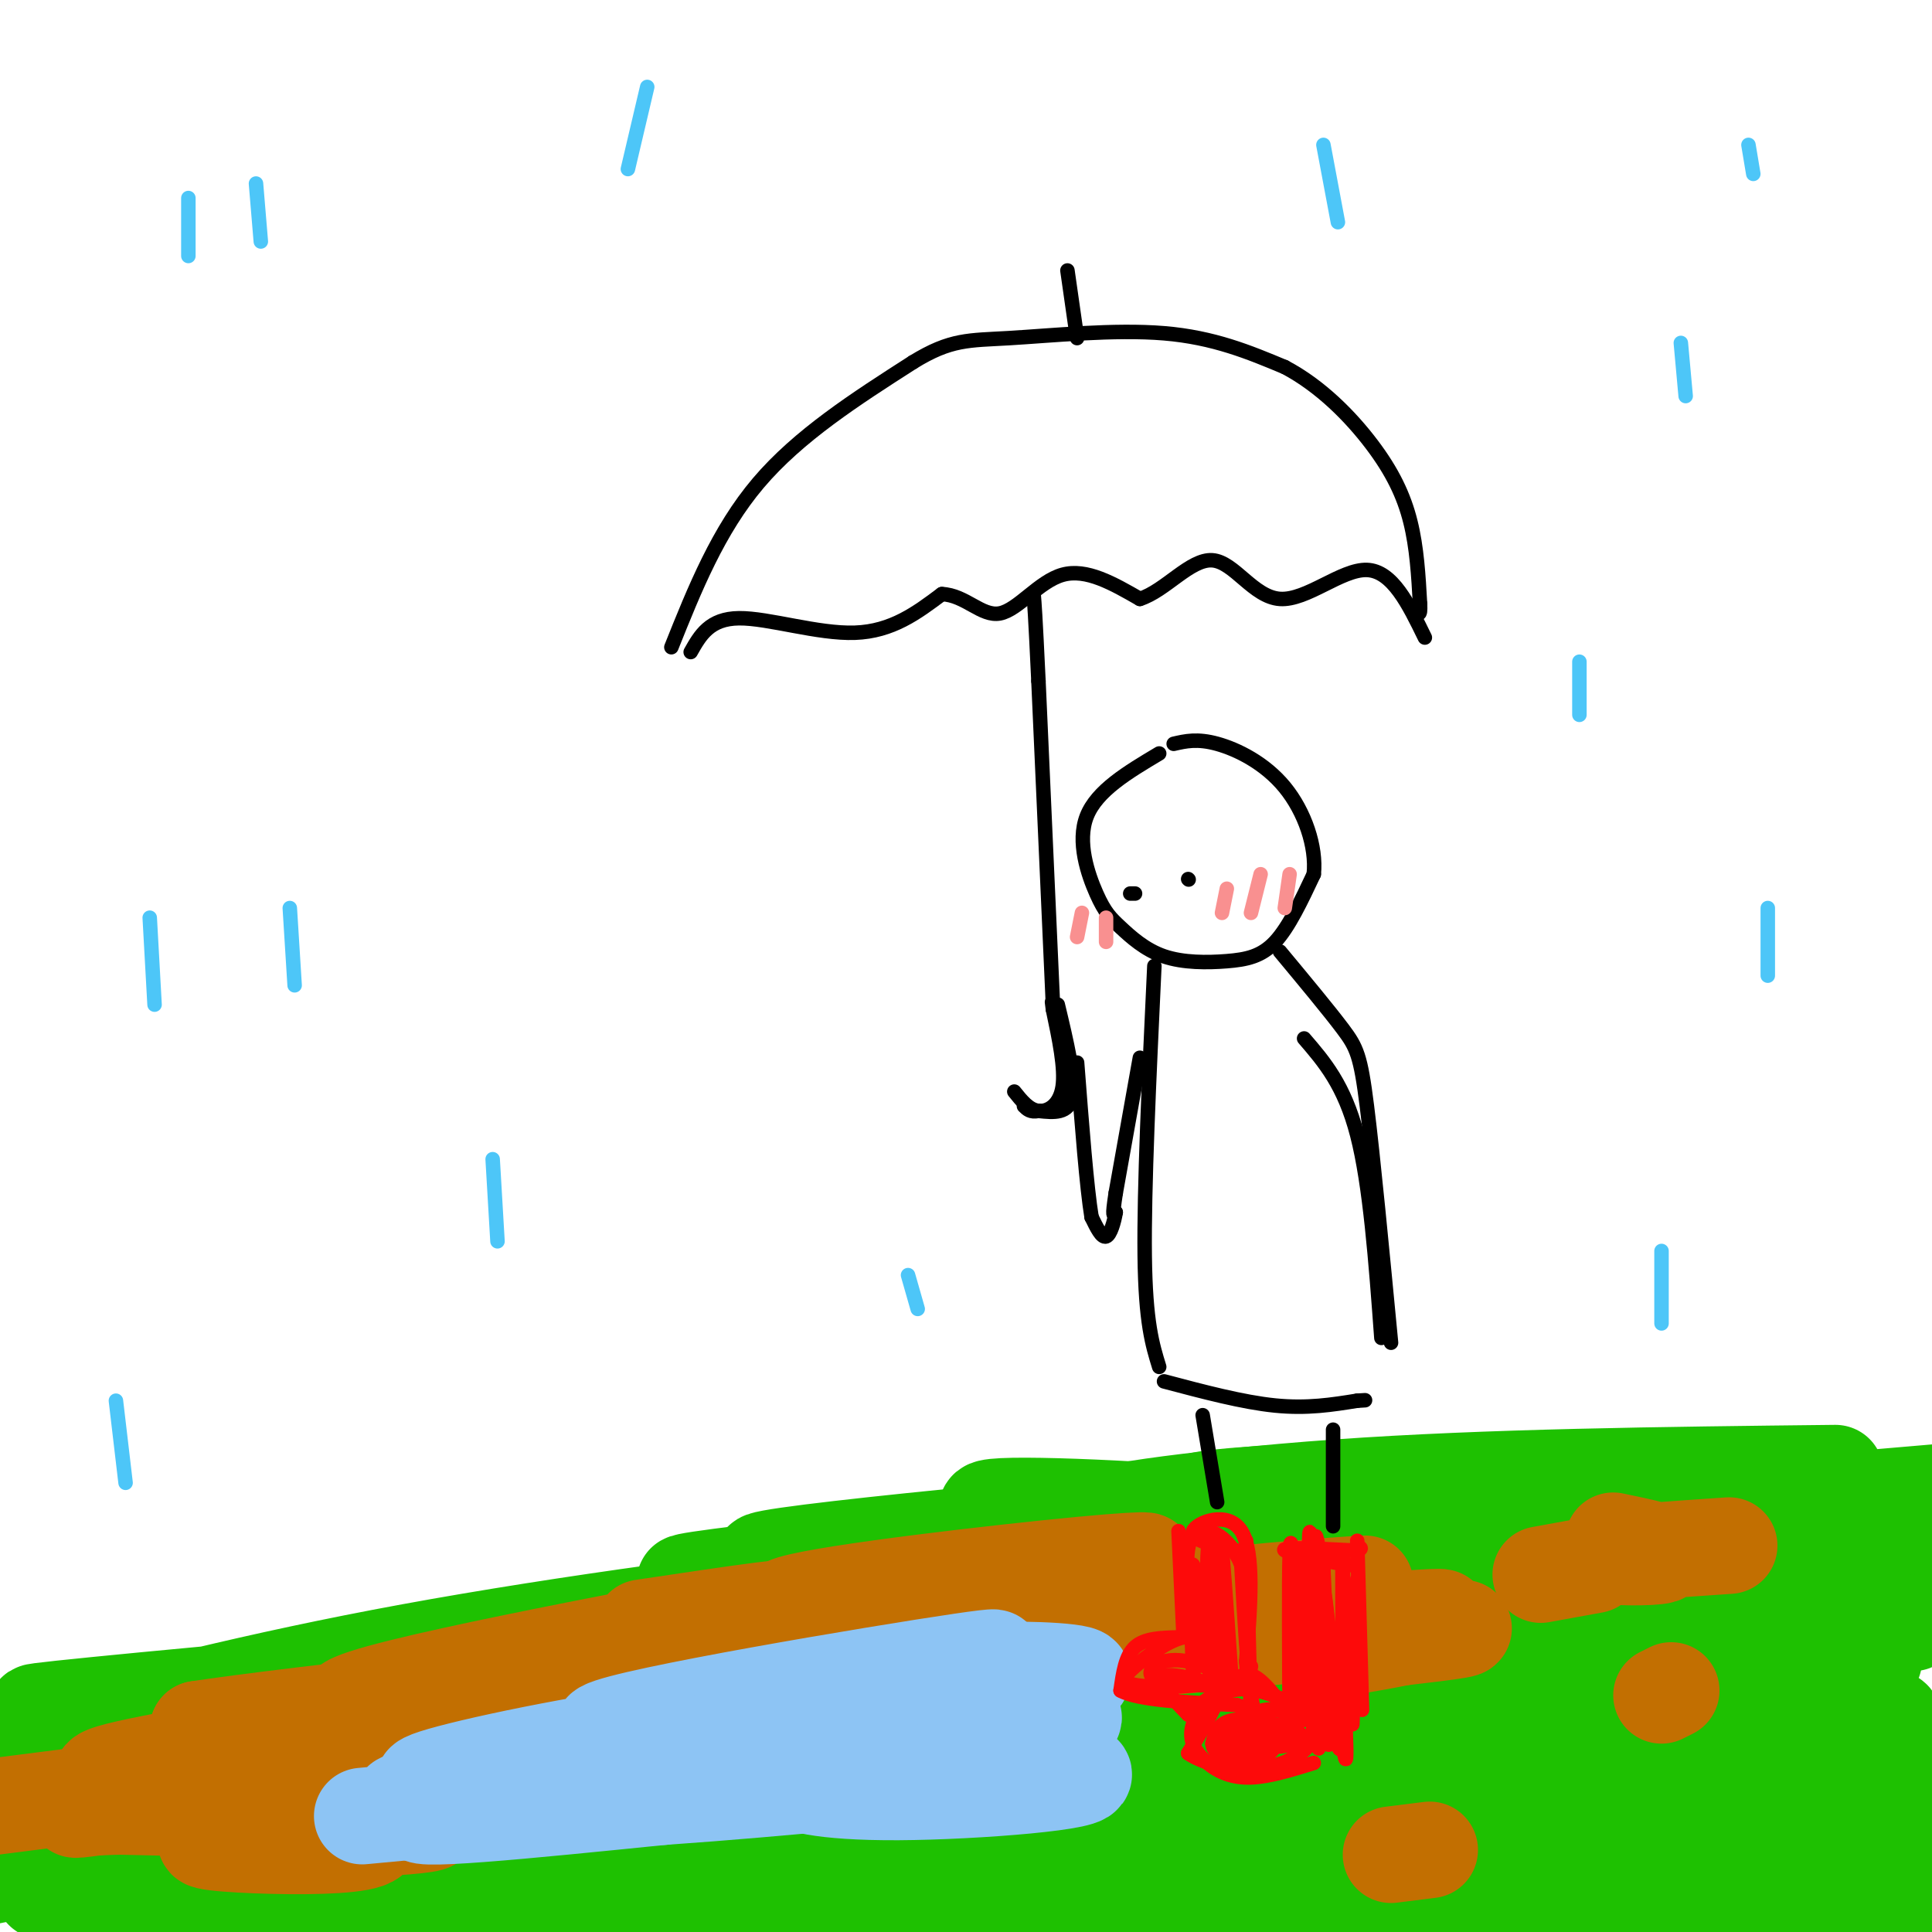<svg viewBox='0 0 400 400' version='1.1' xmlns='http://www.w3.org/2000/svg' xmlns:xlink='http://www.w3.org/1999/xlink'><g fill='none' stroke='#8DC4F4' stroke-width='20' stroke-linecap='round' stroke-linejoin='round'><path d='M127,368c25.583,-3.143 51.167,-6.286 43,-7c-8.167,-0.714 -50.083,1.000 -49,2c1.083,1.000 45.167,1.286 56,2c10.833,0.714 -11.583,1.857 -34,3'/><path d='M143,368c-13.200,0.067 -29.200,-1.267 -29,-1c0.200,0.267 16.600,2.133 33,4'/></g>
<g fill='none' stroke='#49BF01' stroke-width='20' stroke-linecap='round' stroke-linejoin='round'><path d='M197,360c2.165,-2.141 4.329,-4.281 -33,1c-37.329,5.281 -114.153,17.985 -97,18c17.153,0.015 128.281,-12.659 165,-18c36.719,-5.341 -0.972,-3.349 -22,-3c-21.028,0.349 -25.392,-0.944 -59,2c-33.608,2.944 -96.459,10.127 -109,11c-12.541,0.873 25.230,-4.563 63,-10'/><path d='M105,361c32.378,-2.311 81.822,-3.089 75,-3c-6.822,0.089 -69.911,1.044 -133,2'/></g>
<g fill='none' stroke='#1EC101' stroke-width='20' stroke-linecap='round' stroke-linejoin='round'><path d='M227,334c-127.243,11.514 -254.485,23.028 -211,20c43.485,-3.028 257.699,-20.599 325,-28c67.301,-7.401 -12.311,-4.633 -61,-3c-48.689,1.633 -66.455,2.132 -95,5c-28.545,2.868 -67.870,8.105 -100,14c-32.130,5.895 -57.065,12.447 -82,19'/><path d='M3,361c27.117,-0.470 135.910,-11.144 223,-15c87.090,-3.856 152.477,-0.895 161,-2c8.523,-1.105 -39.819,-6.276 -86,-7c-46.181,-0.724 -90.203,2.997 -125,6c-34.797,3.003 -60.371,5.286 -89,10c-28.629,4.714 -60.315,11.857 -92,19'/><path d='M16,375c44.765,-2.050 89.531,-4.099 156,-4c66.469,0.099 154.642,2.347 171,1c16.358,-1.347 -39.100,-6.289 -80,-8c-40.900,-1.711 -67.242,-0.191 -97,2c-29.758,2.191 -62.931,5.055 -92,9c-29.069,3.945 -54.035,8.973 -79,14'/><path d='M19,392c40.254,-1.414 80.508,-2.828 132,-2c51.492,0.828 114.223,3.899 129,4c14.777,0.101 -18.400,-2.767 -38,-5c-19.600,-2.233 -25.623,-3.832 -84,-3c-58.377,0.832 -169.108,4.095 -146,6c23.108,1.905 180.054,2.453 337,3'/><path d='M349,395c65.167,0.667 59.583,0.833 54,1'/><path d='M397,394c-71.660,-1.783 -143.321,-3.566 -132,-5c11.321,-1.434 105.622,-2.518 106,-3c0.378,-0.482 -93.167,-0.360 -93,-2c0.167,-1.640 94.048,-5.040 117,-7c22.952,-1.960 -25.024,-2.480 -73,-3'/><path d='M322,374c-29.972,0.940 -68.401,4.791 -43,1c25.401,-3.791 114.633,-15.222 113,-19c-1.633,-3.778 -94.132,0.098 -99,-3c-4.868,-3.098 77.895,-13.171 99,-18c21.105,-4.829 -19.447,-4.415 -60,-4'/><path d='M332,331c-13.689,-0.178 -17.911,1.378 -5,0c12.911,-1.378 42.956,-5.689 73,-10'/><path d='M399,321c-42.178,0.000 -84.356,0.000 -96,-1c-11.644,-1.000 7.244,-3.000 29,-4c21.756,-1.000 46.378,-1.000 71,-1'/><path d='M388,314c-49.826,0.095 -99.653,0.191 -97,0c2.653,-0.191 57.785,-0.667 73,-2c15.215,-1.333 -9.489,-3.522 -38,-4c-28.511,-0.478 -60.830,0.756 -73,2c-12.170,1.244 -4.191,2.498 25,6c29.191,3.502 79.596,9.251 130,15'/><path d='M396,336c-65.333,8.167 -130.667,16.333 -130,21c0.667,4.667 67.333,5.833 134,7'/><path d='M391,366c-30.417,0.833 -60.833,1.667 -76,1c-15.167,-0.667 -15.083,-2.833 -15,-5'/><path d='M294,323c-5.601,-2.889 -11.202,-5.779 -30,-8c-18.798,-2.221 -50.794,-3.774 -58,-3c-7.206,0.774 10.379,3.876 22,6c11.621,2.124 17.280,3.270 45,3c27.720,-0.270 77.502,-1.957 92,-4c14.498,-2.043 -6.286,-4.441 -28,-4c-21.714,0.441 -44.357,3.720 -67,7'/><path d='M270,320c10.667,-0.667 70.833,-5.833 131,-11'/><path d='M380,305c-36.008,0.399 -72.016,0.797 -103,3c-30.984,2.203 -56.944,6.209 -44,6c12.944,-0.209 64.793,-4.633 44,-2c-20.793,2.633 -114.226,12.324 -132,15c-17.774,2.676 40.113,-1.662 98,-6'/><path d='M243,321c23.856,-1.531 34.498,-2.359 6,-1c-28.498,1.359 -96.134,4.904 -91,3c5.134,-1.904 83.038,-9.258 123,-12c39.962,-2.742 41.981,-0.871 44,1'/></g>
<g fill='none' stroke='#C26F01' stroke-width='20' stroke-linecap='round' stroke-linejoin='round'><path d='M133,337c19.726,-2.946 39.452,-5.893 20,-2c-19.452,3.893 -78.083,14.625 -81,18c-2.917,3.375 49.881,-0.607 54,-1c4.119,-0.393 -40.440,2.804 -85,6'/><path d='M41,358c15.845,-2.520 97.959,-11.820 93,-10c-4.959,1.820 -96.989,14.759 -111,19c-14.011,4.241 49.997,-0.217 66,-1c16.003,-0.783 -15.998,2.108 -48,5'/><path d='M41,371c-13.851,1.024 -24.479,1.084 -10,2c14.479,0.916 54.065,2.687 58,4c3.935,1.313 -27.780,2.167 -40,3c-12.220,0.833 -4.946,1.646 4,2c8.946,0.354 19.562,0.249 23,-1c3.438,-1.249 -0.304,-3.643 -10,-5c-9.696,-1.357 -25.348,-1.679 -41,-2'/><path d='M25,374c-9.655,0.119 -13.292,1.417 -4,0c9.292,-1.417 31.512,-5.548 30,-6c-1.512,-0.452 -26.756,2.774 -52,6'/><path d='M248,328c-17.194,-0.677 -34.388,-1.354 -36,-2c-1.612,-0.646 12.358,-1.262 20,-2c7.642,-0.738 8.956,-1.600 -8,0c-16.956,1.600 -52.180,5.662 -60,8c-7.820,2.338 11.766,2.954 36,2c24.234,-0.954 53.117,-3.477 82,-6'/><path d='M282,328c5.276,-0.497 -22.534,1.260 -42,4c-19.466,2.740 -30.590,6.463 -37,9c-6.410,2.537 -8.107,3.890 16,2c24.107,-1.890 74.018,-7.022 79,-8c4.982,-0.978 -34.966,2.198 -39,3c-4.034,0.802 27.848,-0.771 39,-1c11.152,-0.229 1.576,0.885 -8,2'/><path d='M290,339c-3.167,0.667 -7.083,1.333 -11,2'/><path d='M346,350c0.000,0.000 -2.000,1.000 -2,1'/><path d='M319,326c0.000,0.000 11.000,-2.000 11,-2'/><path d='M358,320c-11.467,0.778 -22.933,1.556 -24,2c-1.067,0.444 8.267,0.556 10,0c1.733,-0.556 -4.133,-1.778 -10,-3'/><path d='M288,384c0.000,0.000 8.000,-1.000 8,-1'/></g>
<g fill='none' stroke='#8DC4F4' stroke-width='20' stroke-linecap='round' stroke-linejoin='round'><path d='M180,349c18.041,-3.755 36.082,-7.509 19,-5c-17.082,2.509 -69.287,11.283 -74,14c-4.713,2.717 38.067,-0.622 49,-2c10.933,-1.378 -9.979,-0.794 -32,2c-22.021,2.794 -45.149,7.798 -52,10c-6.851,2.202 2.574,1.601 12,1'/><path d='M102,369c14.417,-1.952 44.458,-7.333 39,-6c-5.458,1.333 -46.417,9.381 -53,12c-6.583,2.619 21.208,-0.190 49,-3'/><path d='M137,372c14.167,-1.000 25.083,-2.000 36,-3'/><path d='M187,366c-10.123,0.416 -20.246,0.832 -22,2c-1.754,1.168 4.862,3.089 21,3c16.138,-0.089 41.800,-2.189 38,-4c-3.800,-1.811 -37.062,-3.334 -40,-5c-2.938,-1.666 24.446,-3.476 34,-5c9.554,-1.524 1.277,-2.762 -7,-4'/><path d='M211,353c-3.054,-0.858 -7.190,-1.003 -3,-2c4.190,-0.997 16.705,-2.845 16,-4c-0.705,-1.155 -14.630,-1.616 -25,-1c-10.370,0.616 -17.185,2.308 -24,4'/><path d='M142,361c-28.022,5.133 -56.044,10.267 -59,12c-2.956,1.733 19.156,0.067 22,0c2.844,-0.067 -13.578,1.467 -30,3'/><path d='M198,366c0.000,0.000 2.000,1.000 2,1'/></g>
<g fill='none' stroke='#FD0A0A' stroke-width='3' stroke-linecap='round' stroke-linejoin='round'><path d='M244,317c0.000,0.000 1.000,21.000 1,21'/><path d='M244,339c-3.500,0.083 -7.000,0.167 -9,2c-2.000,1.833 -2.500,5.417 -3,9'/><path d='M232,350c3.500,2.000 13.750,2.500 24,3'/><path d='M256,353c4.489,1.222 3.711,2.778 3,-2c-0.711,-4.778 -1.356,-15.889 -2,-27'/><path d='M257,324c-2.533,-6.333 -7.867,-8.667 -10,-6c-2.133,2.667 -1.067,10.333 0,18'/><path d='M247,336c0.067,6.864 0.234,15.026 0,10c-0.234,-5.026 -0.871,-23.238 0,-22c0.871,1.238 3.249,21.925 4,26c0.751,4.075 -0.124,-8.463 -1,-21'/><path d='M250,329c-0.132,-6.697 0.037,-12.939 1,-6c0.963,6.939 2.721,27.061 3,26c0.279,-1.061 -0.920,-23.303 -1,-27c-0.080,-3.697 0.960,11.152 2,26'/><path d='M268,325c-0.417,-4.167 -0.833,-8.333 -1,-3c-0.167,5.333 -0.083,20.167 0,35'/><path d='M267,355c-2.110,-2.743 -4.220,-5.485 -6,-7c-1.780,-1.515 -3.231,-1.801 -6,0c-2.769,1.801 -6.856,5.689 -8,9c-1.144,3.311 0.653,6.045 3,8c2.347,1.955 5.242,3.130 9,3c3.758,-0.130 8.379,-1.565 13,-3'/><path d='M273,362c0.000,0.000 0.000,-4.000 0,-4'/><path d='M268,353c-4.262,-2.024 -8.524,-4.048 -13,-3c-4.476,1.048 -9.167,5.167 -9,5c0.167,-0.167 5.190,-4.619 6,-4c0.810,0.619 -2.595,6.310 -6,12'/><path d='M246,363c4.905,3.476 20.167,6.167 26,-3c5.833,-9.167 2.238,-30.190 1,-38c-1.238,-7.810 -0.119,-2.405 1,3'/><path d='M274,325c0.582,11.574 1.537,39.010 1,36c-0.537,-3.010 -2.568,-36.464 -2,-38c0.568,-1.536 3.734,28.847 5,38c1.266,9.153 0.633,-2.923 0,-15'/><path d='M278,346c-0.036,-9.774 -0.125,-26.708 0,-23c0.125,3.708 0.464,28.060 0,36c-0.464,7.940 -1.732,-0.530 -3,-9'/><path d='M272,325c-0.498,-6.191 -0.995,-12.383 -1,-3c-0.005,9.383 0.483,34.340 1,37c0.517,2.660 1.062,-16.976 0,-19c-1.062,-2.024 -3.732,13.565 -7,20c-3.268,6.435 -7.134,3.718 -11,1'/><path d='M254,361c1.140,-0.502 9.491,-2.256 12,-4c2.509,-1.744 -0.822,-3.477 -4,-3c-3.178,0.477 -6.202,3.164 -8,5c-1.798,1.836 -2.368,2.822 2,3c4.368,0.178 13.676,-0.452 14,-2c0.324,-1.548 -8.336,-4.014 -13,-4c-4.664,0.014 -5.332,2.507 -6,5'/><path d='M251,361c0.141,2.061 3.492,4.713 8,5c4.508,0.287 10.172,-1.790 10,-4c-0.172,-2.210 -6.180,-4.551 -9,-5c-2.820,-0.449 -2.452,0.995 -2,2c0.452,1.005 0.986,1.573 3,1c2.014,-0.573 5.507,-2.286 9,-4'/><path d='M270,322c5.556,1.178 11.111,2.356 9,2c-2.111,-0.356 -11.889,-2.244 -13,-3c-1.111,-0.756 6.444,-0.378 14,0'/><path d='M280,321c2.500,-0.167 1.750,-0.583 1,-1'/><path d='M281,319c0.000,0.000 1.000,35.000 1,35'/><path d='M281,327c0.000,0.000 -1.000,30.000 -1,30'/><path d='M271,327c-0.833,-3.250 -1.667,-6.500 -2,-2c-0.333,4.500 -0.167,16.750 0,29'/><path d='M256,321c-4.889,-1.089 -9.778,-2.178 -9,-4c0.778,-1.822 7.222,-4.378 10,0c2.778,4.378 1.889,15.689 1,27'/><path d='M258,344c0.333,4.667 0.667,2.833 1,1'/><path d='M258,319c0.000,0.000 1.000,38.000 1,38'/><path d='M252,342c-1.935,-1.827 -3.870,-3.654 -7,-3c-3.130,0.654 -7.455,3.788 -10,6c-2.545,2.212 -3.310,3.503 1,4c4.310,0.497 13.693,0.199 16,-1c2.307,-1.199 -2.464,-3.301 -6,-4c-3.536,-0.699 -5.837,0.004 -7,1c-1.163,0.996 -1.190,2.285 1,3c2.190,0.715 6.595,0.858 11,1'/><path d='M251,349c-0.733,-0.644 -8.067,-2.756 -10,-2c-1.933,0.756 1.533,4.378 5,8'/></g>
<g fill='none' stroke='#000000' stroke-width='3' stroke-linecap='round' stroke-linejoin='round'><path d='M240,156c-6.464,3.849 -12.928,7.698 -15,13c-2.072,5.302 0.250,12.057 2,16c1.750,3.943 2.930,5.073 5,7c2.070,1.927 5.029,4.651 9,6c3.971,1.349 8.954,1.325 13,1c4.046,-0.325 7.156,-0.950 10,-4c2.844,-3.050 5.422,-8.525 8,-14'/><path d='M272,181c0.607,-5.702 -1.875,-12.958 -6,-18c-4.125,-5.042 -9.893,-7.869 -14,-9c-4.107,-1.131 -6.554,-0.565 -9,0'/><path d='M235,185c0.000,0.000 -1.000,0.000 -1,0'/><path d='M246,182c0.000,0.000 0.100,0.100 0.1,0.1'/><path d='M265,197c5.044,6.067 10.089,12.133 13,16c2.911,3.867 3.689,5.533 5,16c1.311,10.467 3.156,29.733 5,49'/><path d='M239,200c-1.083,23.083 -2.167,46.167 -2,60c0.167,13.833 1.583,18.417 3,23'/><path d='M241,286c8.167,2.167 16.333,4.333 23,5c6.667,0.667 11.833,-0.167 17,-1'/><path d='M281,290c2.833,-0.167 1.417,-0.083 0,0'/><path d='M249,293c0.000,0.000 3.000,18.000 3,18'/><path d='M276,296c0.000,0.000 0.000,20.000 0,20'/><path d='M236,219c0.000,0.000 -5.000,28.000 -5,28'/><path d='M231,247c-0.833,5.333 -0.417,4.667 0,4'/><path d='M231,251c-0.311,1.911 -1.089,4.689 -2,5c-0.911,0.311 -1.956,-1.844 -3,-4'/><path d='M226,252c-1.000,-6.000 -2.000,-19.000 -3,-32'/><path d='M210,226c1.511,1.889 3.022,3.778 5,4c1.978,0.222 4.422,-1.222 5,-5c0.578,-3.778 -0.711,-9.889 -2,-16'/><path d='M218,209c-0.333,-2.667 -0.167,-1.333 0,0'/><path d='M219,208c1.833,7.667 3.667,15.333 3,19c-0.667,3.667 -3.833,3.333 -7,3'/><path d='M215,230c-1.667,0.333 -2.333,-0.333 -3,-1'/><path d='M218,208c0.000,0.000 -3.000,-67.000 -3,-67'/><path d='M215,141c-0.667,-14.167 -0.833,-16.083 -1,-18'/><path d='M143,135c1.956,-3.467 3.911,-6.933 10,-7c6.089,-0.067 16.311,3.267 24,3c7.689,-0.267 12.844,-4.133 18,-8'/><path d='M195,123c4.917,0.202 8.208,4.708 12,4c3.792,-0.708 8.083,-6.631 13,-8c4.917,-1.369 10.458,1.815 16,5'/><path d='M236,124c5.273,-1.663 10.455,-8.322 15,-8c4.545,0.322 8.455,7.625 14,8c5.545,0.375 12.727,-6.179 18,-6c5.273,0.179 8.636,7.089 12,14'/><path d='M270,215c4.167,4.833 8.333,9.667 11,20c2.667,10.333 3.833,26.167 5,42'/><path d='M139,134c4.833,-12.083 9.667,-24.167 18,-34c8.333,-9.833 20.167,-17.417 32,-25'/><path d='M189,75c7.869,-4.857 11.542,-4.500 20,-5c8.458,-0.500 21.702,-1.857 32,-1c10.298,0.857 17.649,3.929 25,7'/><path d='M266,76c7.488,3.952 13.708,10.333 18,16c4.292,5.667 6.655,10.619 8,16c1.345,5.381 1.673,11.190 2,17'/><path d='M294,125c0.167,3.000 -0.417,2.000 -1,1'/><path d='M221,56c0.000,0.000 2.000,14.000 2,14'/></g>
<g fill='none' stroke='#4DC6F8' stroke-width='3' stroke-linecap='round' stroke-linejoin='round'><path d='M39,41c0.000,0.000 0.000,12.000 0,12'/><path d='M53,38c0.000,0.000 1.000,12.000 1,12'/><path d='M134,18c0.000,0.000 -4.000,17.000 -4,17'/><path d='M31,190c0.000,0.000 1.000,18.000 1,18'/><path d='M60,188c0.000,0.000 1.000,16.000 1,16'/><path d='M102,240c0.000,0.000 1.000,17.000 1,17'/><path d='M327,137c0.000,0.000 0.000,11.000 0,11'/><path d='M348,71c0.000,0.000 1.000,11.000 1,11'/><path d='M362,30c0.000,0.000 1.000,6.000 1,6'/><path d='M366,188c0.000,0.000 0.000,14.000 0,14'/><path d='M344,259c0.000,0.000 0.000,15.000 0,15'/><path d='M274,30c0.000,0.000 3.000,16.000 3,16'/><path d='M188,264c0.000,0.000 2.000,7.000 2,7'/><path d='M24,290c0.000,0.000 2.000,17.000 2,17'/></g>
<g fill='none' stroke='#F99090' stroke-width='3' stroke-linecap='round' stroke-linejoin='round'><path d='M254,184c0.000,0.000 -1.000,5.000 -1,5'/><path d='M261,181c0.000,0.000 -2.000,8.000 -2,8'/><path d='M267,181c0.000,0.000 -1.000,7.000 -1,7'/><path d='M224,189c0.000,0.000 -1.000,5.000 -1,5'/><path d='M229,190c0.000,0.000 0.000,5.000 0,5'/></g>
</svg>